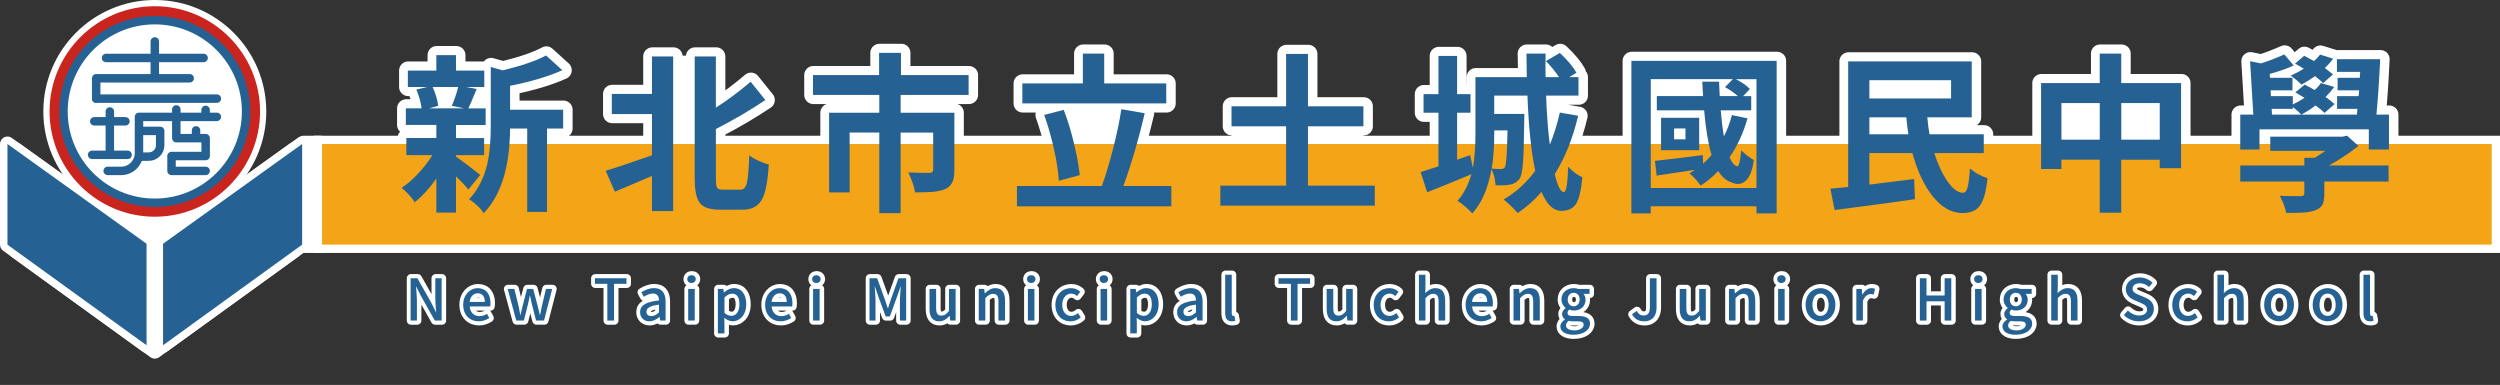 <?xml version="1.0" encoding="UTF-8"?>
<svg id="_圖層_1" data-name="圖層 1" xmlns="http://www.w3.org/2000/svg" viewBox="0 0 1508.67 232.28">
  <rect x="0" y="0" width="1508.67" height="232.28" fill="#333333" stroke="none"/>
  <defs>
    <style>
      .cls-1, .cls-2 {
        fill: none;
        stroke-width: 5.11px;
      }

      .cls-1, .cls-2, .cls-3, .cls-4 {
        stroke-linecap: round;
      }

      .cls-1, .cls-2, .cls-5 {
        stroke: #256293;
      }

      .cls-1, .cls-5 {
        stroke-miterlimit: 11.34;
      }

      .cls-2, .cls-3, .cls-4 {
        stroke-linejoin: round;
      }

      .cls-3 {
        stroke-width: 5px;
      }

      .cls-3, .cls-6, .cls-4 {
        fill: #256293;
      }

      .cls-3, .cls-4 {
        stroke: #fff;
      }

      .cls-7 {
        fill: #ca241f;
      }

      .cls-7, .cls-6, .cls-8, .cls-9 {
        stroke-width: 0px;
      }

      .cls-8 {
        fill: #f4a417;
      }

      .cls-4 {
        stroke-width: 11px;
      }

      .cls-9, .cls-5 {
        fill: #fff;
      }

      .cls-5 {
        stroke-width: 5.09px;
      }
    </style>
  </defs>
  <g>
    <path class="cls-4" d="M263.53,128.29v-20.56c-4.02,5.8-8.35,10.57-12.99,14.32-2.39-3.48-5.05-6.38-7.98-8.7,3.34-2.18,6.67-5.05,9.97-8.59,3.31-3.55,6.19-7.26,8.64-11.15h-15.75v-10.33h18.11v-7.88h-18.41v-10.02h9.51c-.41-3.48-1.47-7.26-3.17-11.35l6.44-1.53h-11.56v-9.92h17.18v-9.31h11.87v9.31h17.08v9.92h-10.84l6.24,1.23c-.14.34-.34.82-.61,1.43-2.05,4.98-3.51,8.39-4.4,10.23h10.43v10.02h-17.9v7.88h16.98v10.33h-16.98v.92c4.64,3.21,9.51,6.89,14.63,11.05l-7.16,8.8c-1.77-2.25-4.26-4.91-7.47-7.98v21.89h-11.87ZM259.13,65.37h21.07l-7.37-1.53c1.5-3.34,2.8-7.12,3.89-11.35h-15.45c1.77,3.82,2.9,7.6,3.38,11.35l-5.52,1.53ZM292.07,128.69c-.75-1.37-2.05-2.92-3.89-4.65-1.84-1.74-3.48-2.98-4.91-3.73,5.32-5.66,9-12.82,11.05-21.48,1.36-6.07,2.05-13.64,2.05-22.71v-35.7l7.16,2.05c11.52-2.8,20.25-5.8,26.19-9l9.82,8.9c-8.32,3.75-18.82,6.89-31.51,9.41v14.42h32.02v11.35h-9.72v50.33h-11.97v-50.33h-10.33c-.14,23.26-5.46,40.3-15.96,51.15Z"/>
    <path class="cls-4" d="M393.65,127.36v-21.17l-22.4,9.51-5.52-12.68c5.8-1.7,15.1-4.81,27.93-9.31v-24.86h-24.24v-12.17h24.24v-22.61h12.79v93.29h-12.79ZM434.57,126.55c-5.87,0-9.86-1.33-11.97-3.99-2.12-2.66-3.17-7.6-3.17-14.83V34.07h12.79v30.89c7.23-4.64,14.22-9.85,20.97-15.65l8.9,11.05c-9,6.07-18.96,11.9-29.87,17.49v29.97c0,2.86.24,4.69.72,5.47.48.79,1.67,1.18,3.58,1.18h10.54c1.91,0,3.2-1.4,3.89-4.19.61-2.46,1.09-7.98,1.43-16.57,1.43,1.16,3.34,2.29,5.73,3.38,2.32,1.09,4.33,1.81,6.04,2.15-.61,10.23-1.98,17.25-4.09,21.07-2.25,4.16-6.17,6.24-11.76,6.24h-13.71Z"/>
    <path class="cls-4" d="M530.82,128.59v-48.59h-17.9v36.11h-12.38v-48.08h30.28v-10.74h-40v-11.97h39.89v-13.4h13.2v13.4h40.82v11.97h-41.02v10.74h32.43v34.78c0,3.07-.41,5.46-1.23,7.16-.82,1.84-2.23,3.21-4.25,4.09-2.01.89-4.62,1.47-7.83,1.74-2.18.2-5.66.31-10.43.31-.48-3.41-1.84-7.43-4.09-12.07,3.41.2,7.67.31,12.79.31,1.5-.07,2.25-.68,2.25-1.84v-22.5h-19.64v48.59h-12.89Z"/>
    <path class="cls-4" d="M613.88,124.5v-12.28h51.25c2.32-6.41,4.57-13.88,6.75-22.4,2.25-8.66,3.92-16.64,5.01-23.94l14.12,2.46c-3.82,16.3-8.12,30.93-12.89,43.88h28.95v12.28h-93.19ZM617.16,62.41v-12.07h36.52v-18h12.89v18h37.44v12.07h-86.85ZM639.15,109.05c-.27-5.32-1.25-11.69-2.92-19.13-1.67-7.43-3.63-14.29-5.88-20.56l11.76-3.07c2.39,6.07,4.47,12.86,6.24,20.36,1.7,7.02,2.86,13.37,3.48,19.03l-12.68,3.38Z"/>
    <path class="cls-4" d="M736.64,124.09v-12.07h39.69v-35.8h-32.94v-12.07h32.94v-31.61h13.2v31.61h33.45v12.07h-33.45v35.8h40.3v12.07h-93.19Z"/>
    <path class="cls-4" d="M888.75,128.8c-.96-1.09-2.37-2.44-4.25-4.04-1.88-1.6-3.46-2.78-4.76-3.53,3.75-4.23,6.55-9.58,8.39-16.06-12.28,5.11-21.17,8.73-26.7,10.84l-3.89-12.17c2.05-.61,5.63-1.77,10.74-3.48v-32.32h-9v-11.25h9v-23.02h11.25v23.02h8.08v11.25h-8.08v28.33l7.88-2.76,1.64,7.67c1.02-5.46,1.54-12.34,1.54-20.66v-34.06h30.99l-.2-14.22h11.56c-.14,4.71-.14,9.45,0,14.22h8.08c-2.05-3.14-4.67-6.38-7.88-9.72l8.39-4.91c4.71,4.43,8.05,8.42,10.02,11.97l-4.4,2.66h5.63v11.15h-19.54c.41,11.46,1.16,21.35,2.25,29.66,2.52-6.27,4.53-12.75,6.04-19.44l11.05,1.94c-3.21,13.57-7.91,25.3-14.12,35.19,1.7,7.23,3.54,10.84,5.52,10.84,1.43,0,2.28-5.11,2.56-15.34,2.73,2.93,5.59,5.08,8.59,6.44-.75,7.84-2.05,13.23-3.89,16.16-1.84,2.73-4.77,4.09-8.8,4.09-4.84,0-8.83-3.82-11.97-11.46-4.09,4.84-8.9,9.1-14.42,12.79-.82-1.02-2.13-2.42-3.94-4.19-1.81-1.77-3.32-3.1-4.55-3.99,7.43-4.3,13.81-10.09,19.13-17.39-2.45-11.39-4.02-26.49-4.71-45.32h-20.05v11.05h18.21c0,1.37-.04,2.73-.1,4.09-.14,12.21-.38,20.53-.72,24.96-.41,5.32-1.09,8.66-2.05,10.02-1.43,1.98-3.34,3.17-5.73,3.58-1.91.41-4.84.55-8.8.41-.27-3.75-1.09-6.99-2.46-9.72-2.05,11.59-5.9,20.49-11.56,26.7ZM905.93,102c1.16,0,1.98-.37,2.46-1.12.82-1.43,1.33-8.83,1.53-22.2h-7.98v2.05c0,7.91-.51,14.9-1.54,20.97,1.64.2,3.48.31,5.52.31Z"/>
    <path class="cls-4" d="M984.7,128.8V36.73h87.67v92.06h-12.17v-4.3h-63.83v4.3h-11.66ZM996.36,113.45h63.83V47.78h-12.48c3.75,1.91,6.58,3.89,8.49,5.93l-4.09,4.3h4.91v8.59h-18.41c.54,6.34,1.19,11.56,1.94,15.65,1.91-3.61,3.51-7.88,4.81-12.79l9.41,1.94c-2.46,8.8-6.07,16.64-10.84,23.53,1.36,3.21,2.9,5.01,4.6,5.42,1.02.34,1.84-2.86,2.46-9.62,2.32,2.32,4.84,4.26,7.57,5.83-.75,6.14-2.39,10.33-4.91,12.58-2.39,2.18-5.32,2.46-8.8.82-2.93-.95-5.52-3.2-7.77-6.75-3.21,3.41-6.75,6.34-10.64,8.8-1.91-2.8-4.13-5.25-6.65-7.37l3.27-2.15-23.12,3.48-1.02-8.9c10.37-1.16,19.98-2.32,28.85-3.48l.2,5.22c1.5-1.36,3.21-3.1,5.12-5.22-1.98-6.55-3.48-15.55-4.5-27.01h-28.54v-8.59h27.93l-.51-8.69h10.13l.41,8.69h10.95c-2.05-1.84-4.64-3.65-7.77-5.42l4.71-4.81h-49.51v65.67ZM1002.6,90.64v-19.54h23.02v19.54h-23.02ZM1010.48,84.09h6.85v-6.55h-6.85v6.55Z"/>
    <path class="cls-4" d="M1184.27,128.59c-6.48-.07-12.45-3.51-17.9-10.33-5.12-6.48-9.14-15.1-12.07-25.88h-25.98v19.03l27-3.38.51,12.17c-10.23,1.5-25.1,3.51-44.6,6.04-1.77.2-3.07.37-3.89.51l-2.56-12.89,10.74-1.02V37.04h74.57v33.76h-26.8c.34,3.96.78,7.37,1.33,10.23h32.73v11.35h-29.87c2.25,7.09,4.98,12.87,8.18,17.34,3.2,4.47,6.27,6.67,9.21,6.6,1.23,0,2.15-1.14,2.76-3.43.61-2.28,1.06-6.05,1.33-11.3,3,2.66,6.55,4.64,10.64,5.93-.82,8.32-2.46,13.98-4.91,16.98-2.11,2.73-5.59,4.09-10.43,4.09ZM1128.32,59.44h49.3v-11.05h-49.3v11.05ZM1128.32,81.03h23.53c-.55-3.41-.96-6.82-1.23-10.23h-22.3v10.23Z"/>
    <path class="cls-4" d="M1267.33,128.39v-32.02h-23.12v5.63h-12.28v-51.86h35.39v-17.8h12.99v17.8h36.11v51.35h-12.89v-5.11h-23.22v32.02h-12.99ZM1244.21,84.3h23.12v-22.1h-23.12v22.1ZM1280.32,84.3h23.22v-22.1h-23.22v22.1Z"/>
    <path class="cls-4" d="M1352.13,90.23v-21.07h7.88l-1.94-32.22,6.55,1.33c4.3-1.36,9-3.17,14.12-5.42l5.63,6.65c-3.55,1.71-8.35,3.41-14.42,5.11l.1,2.35h13.6v7.57h-13.2l.2,3.48h13.2v5.01c2.46-1.16,4.81-2.49,7.06-3.99l-5.52-3.27,5.63-4.71,6.04,3.27c1.57-1.43,2.83-2.83,3.79-4.19l7.98,2.35c-1.3,1.84-3.04,3.85-5.22,6.04,2.32,1.64,4.13,3.07,5.42,4.3l-6.04,5.32c-1.71-1.7-3.51-3.2-5.42-4.5-2.52,1.98-5.39,3.82-8.59,5.52-1.36-1.43-3.07-2.97-5.11-4.6v1.12h-12.79l.21,3.48h51.25l.31-3.48h-12.28v-7.67h12.99l.31-3.48h-12.99v-7.57h13.4l.21-3.58h-14.01v-7.67h26.08c-.61,13.23-1.37,24.38-2.25,33.45h7.57v21.07h-12.17v-12.17h-65.98v12.17h-11.56ZM1379.85,128.49c-.61-3.21-1.91-6.65-3.89-10.33,3.34.14,7.57.2,12.68.2.82-.07,1.38-.2,1.69-.41.31-.2.46-.65.46-1.33v-7.06h-38.67v-9.72h38.67v-4.6h6.24c1.29-.75,3.24-2.01,5.83-3.78.21-.2.37-.34.51-.41h-33.14v-8.59h43.68l2.66-.61,6.85,6.24c-5.46,4.3-11.35,8.22-17.7,11.76h35.91v9.72h-38.77v7.47c0,2.86-.38,5.01-1.12,6.44-.82,1.5-2.25,2.62-4.3,3.38-1.91.75-4.4,1.23-7.47,1.43-1.98.14-5.35.2-10.13.2ZM1389.06,51.05c-1.84-1.84-3.99-3.65-6.44-5.42,3.14-1.43,5.76-2.83,7.88-4.19l-5.32-3.07,5.52-4.71c1.23.61,3.21,1.67,5.93,3.17,1.36-1.16,2.59-2.45,3.68-3.89l7.88,2.45c-1.43,1.98-3.1,3.85-5.01,5.63,1.64,1.23,3.27,2.52,4.91,3.89l-5.93,5.22c-1.02-1.02-2.66-2.42-4.91-4.19-2.32,1.71-5.05,3.41-8.18,5.11Z"/>
  </g>
  <g>
    <path class="cls-3" d="M247.98,167.91h4.13l8.47,14.99,2.67,5.41h.17c-.21-2.64-.52-5.73-.52-8.5v-11.9h3.82v25.54h-4.13l-8.47-15.06-2.67-5.34h-.17c.21,2.64.52,5.59.52,8.36v12.04h-3.82v-25.54Z"/>
    <path class="cls-3" d="M279.73,183.94c0-6.21,4.23-10.06,8.71-10.06,5.07,0,7.77,3.64,7.77,9.06,0,.76-.07,1.56-.17,2.01h-12.39c.31,3.64,2.6,5.83,5.9,5.83,1.7,0,3.16-.52,4.54-1.42l1.39,2.53c-1.77,1.18-3.96,2.01-6.45,2.01-5.17,0-9.3-3.68-9.3-9.96ZM292.77,182.21c0-3.3-1.49-5.21-4.27-5.21-2.39,0-4.51,1.84-4.89,5.21h9.16Z"/>
    <path class="cls-3" d="M306.59,174.36h4.03l2.53,10.34c.38,1.84.69,3.61,1.04,5.41h.14c.42-1.8.8-3.61,1.25-5.41l2.67-10.34h3.71l2.74,10.34c.45,1.84.83,3.61,1.28,5.41h.14c.38-1.8.69-3.57,1.11-5.41l2.46-10.34h3.75l-4.93,19.08h-4.79l-2.43-9.44c-.45-1.8-.8-3.54-1.21-5.52h-.17c-.38,1.98-.73,3.75-1.21,5.55l-2.33,9.4h-4.62l-5.17-19.08Z"/>
    <path class="cls-3" d="M366.72,171.28h-7.5v-3.37h19.05v3.37h-7.53v22.17h-4.03v-22.17Z"/>
    <path class="cls-3" d="M386.46,188.38c0-4.09,3.47-6.21,11.42-7.08-.04-2.22-.83-4.16-3.64-4.16-2.01,0-3.89.9-5.52,1.94l-1.49-2.71c1.98-1.25,4.65-2.5,7.7-2.5,4.75,0,6.94,3.02,6.94,8.08v11.49h-3.26l-.35-2.19h-.1c-1.73,1.49-3.78,2.64-6.07,2.64-3.3,0-5.62-2.15-5.62-5.52ZM397.88,188.52v-4.68c-5.66.69-7.56,2.12-7.56,4.27,0,1.87,1.28,2.64,2.98,2.64s3.02-.8,4.58-2.22Z"/>
    <path class="cls-3" d="M414.95,168.43c0-1.42,1.08-2.36,2.53-2.36s2.57.94,2.57,2.36-1.11,2.36-2.57,2.36-2.53-.97-2.53-2.36ZM415.51,174.36h3.96v19.08h-3.96v-19.08Z"/>
    <path class="cls-3" d="M433.45,174.36h3.26l.31,2.08h.1c1.67-1.39,3.75-2.57,5.86-2.57,4.86,0,7.56,3.85,7.56,9.71,0,6.56-3.92,10.31-8.22,10.31-1.7,0-3.4-.76-5.03-2.15l.1,3.26v6.18h-3.96v-26.82ZM446.43,183.66c0-3.99-1.28-6.45-4.48-6.45-1.49,0-2.91.76-4.54,2.32v9.33c1.49,1.28,2.98,1.74,4.16,1.74,2.78,0,4.86-2.46,4.86-6.94Z"/>
    <path class="cls-3" d="M461.94,183.94c0-6.21,4.23-10.06,8.71-10.06,5.07,0,7.77,3.64,7.77,9.06,0,.76-.07,1.56-.17,2.01h-12.39c.31,3.64,2.6,5.83,5.9,5.83,1.7,0,3.16-.52,4.54-1.42l1.39,2.53c-1.77,1.18-3.96,2.01-6.45,2.01-5.17,0-9.3-3.68-9.3-9.96ZM474.98,182.21c0-3.3-1.49-5.21-4.27-5.21-2.39,0-4.51,1.84-4.89,5.21h9.16Z"/>
    <path class="cls-3" d="M490.32,168.43c0-1.42,1.08-2.36,2.53-2.36s2.57.94,2.57,2.36-1.11,2.36-2.57,2.36-2.53-.97-2.53-2.36ZM490.88,174.36h3.96v19.08h-3.96v-19.08Z"/>
    <path class="cls-3" d="M524.95,167.91h4.61l4.68,12.91c.59,1.7,1.11,3.43,1.7,5.17h.17c.59-1.74,1.08-3.47,1.67-5.17l4.62-12.91h4.65v25.54h-3.75v-12.63c0-2.29.31-5.59.52-7.91h-.14l-2.05,5.9-4.44,12.18h-2.5l-4.48-12.18-2.01-5.9h-.14c.17,2.32.49,5.62.49,7.91v12.63h-3.61v-25.54Z"/>
    <path class="cls-3" d="M561.14,186.37v-12.01h3.99v11.52c0,3.3.94,4.58,3.19,4.58,1.77,0,2.98-.83,4.58-2.85v-13.25h3.99v19.08h-3.26l-.31-2.88h-.1c-1.73,2.01-3.61,3.33-6.25,3.33-4.06,0-5.83-2.67-5.83-7.53Z"/>
    <path class="cls-3" d="M590.88,174.36h3.26l.31,2.64h.1c1.77-1.7,3.71-3.12,6.31-3.12,4.06,0,5.86,2.71,5.86,7.56v12.01h-3.99v-11.52c0-3.3-.97-4.62-3.23-4.62-1.77,0-2.98.9-4.68,2.6v13.53h-3.96v-19.08Z"/>
    <path class="cls-3" d="M619.96,168.43c0-1.42,1.08-2.36,2.53-2.36s2.57.94,2.57,2.36-1.11,2.36-2.57,2.36-2.53-.97-2.53-2.36ZM620.51,174.36h3.96v19.08h-3.96v-19.08Z"/>
    <path class="cls-3" d="M637.1,183.94c0-6.38,4.41-10.06,9.44-10.06,2.43,0,4.2.97,5.59,2.19l-1.98,2.6c-1.04-.94-2.12-1.49-3.43-1.49-3.19,0-5.48,2.71-5.48,6.77s2.19,6.7,5.38,6.7c1.6,0,3.02-.76,4.16-1.73l1.63,2.64c-1.74,1.56-3.99,2.36-6.18,2.36-5.17,0-9.13-3.64-9.13-9.96Z"/>
    <path class="cls-3" d="M663.82,168.43c0-1.42,1.08-2.36,2.53-2.36s2.57.94,2.57,2.36-1.11,2.36-2.57,2.36-2.53-.97-2.53-2.36ZM664.37,174.36h3.96v19.08h-3.96v-19.08Z"/>
    <path class="cls-3" d="M682.31,174.36h3.26l.31,2.08h.1c1.67-1.39,3.75-2.57,5.86-2.57,4.86,0,7.56,3.85,7.56,9.71,0,6.56-3.92,10.31-8.22,10.31-1.7,0-3.4-.76-5.03-2.15l.1,3.26v6.18h-3.96v-26.82ZM695.29,183.66c0-3.99-1.28-6.45-4.48-6.45-1.49,0-2.91.76-4.54,2.32v9.33c1.49,1.28,2.98,1.74,4.16,1.74,2.78,0,4.86-2.46,4.86-6.94Z"/>
    <path class="cls-3" d="M710.52,188.38c0-4.09,3.47-6.21,11.42-7.08-.04-2.22-.83-4.16-3.64-4.16-2.01,0-3.89.9-5.52,1.94l-1.49-2.71c1.98-1.25,4.65-2.5,7.7-2.5,4.75,0,6.94,3.02,6.94,8.08v11.49h-3.26l-.35-2.19h-.1c-1.73,1.49-3.78,2.64-6.07,2.64-3.3,0-5.62-2.15-5.62-5.52ZM721.94,188.52v-4.68c-5.66.69-7.56,2.12-7.56,4.27,0,1.87,1.28,2.64,2.98,2.64s3.02-.8,4.58-2.22Z"/>
    <path class="cls-3" d="M739.57,188.97v-23.18h3.96v23.39c0,1.08.49,1.46.97,1.46.17,0,.31,0,.66-.07l.52,3.02c-.49.17-1.18.31-2.15.31-2.88,0-3.96-1.84-3.96-4.93Z"/>
    <path class="cls-3" d="M779.23,171.28h-7.5v-3.37h19.05v3.37h-7.53v22.17h-4.03v-22.17Z"/>
    <path class="cls-3" d="M800.81,186.37v-12.01h3.99v11.52c0,3.3.94,4.58,3.19,4.58,1.77,0,2.98-.83,4.58-2.85v-13.25h3.99v19.08h-3.26l-.31-2.88h-.1c-1.73,2.01-3.61,3.33-6.25,3.33-4.06,0-5.83-2.67-5.83-7.53Z"/>
    <path class="cls-3" d="M829.2,183.94c0-6.38,4.41-10.06,9.44-10.06,2.43,0,4.2.97,5.59,2.19l-1.98,2.6c-1.04-.94-2.12-1.49-3.43-1.49-3.19,0-5.48,2.71-5.48,6.77s2.19,6.7,5.38,6.7c1.6,0,3.02-.76,4.16-1.73l1.63,2.64c-1.74,1.56-3.99,2.36-6.18,2.36-5.17,0-9.12-3.64-9.12-9.96Z"/>
    <path class="cls-3" d="M856.47,165.79h3.96v7.32l-.14,3.78c1.67-1.6,3.57-3.02,6.18-3.02,4.06,0,5.86,2.71,5.86,7.56v12.01h-3.99v-11.52c0-3.3-.97-4.62-3.23-4.62-1.77,0-2.98.9-4.68,2.6v13.53h-3.96v-27.65Z"/>
    <path class="cls-3" d="M884.65,183.94c0-6.21,4.23-10.06,8.71-10.06,5.07,0,7.77,3.64,7.77,9.06,0,.76-.07,1.56-.17,2.01h-12.39c.31,3.64,2.6,5.83,5.9,5.83,1.7,0,3.16-.52,4.54-1.42l1.39,2.53c-1.77,1.18-3.96,2.01-6.45,2.01-5.17,0-9.3-3.68-9.3-9.96ZM897.69,182.21c0-3.3-1.49-5.21-4.27-5.21-2.39,0-4.51,1.84-4.89,5.21h9.16Z"/>
    <path class="cls-3" d="M913.59,174.36h3.26l.31,2.64h.1c1.77-1.7,3.71-3.12,6.31-3.12,4.06,0,5.86,2.71,5.86,7.56v12.01h-3.99v-11.52c0-3.3-.97-4.62-3.23-4.62-1.77,0-2.98.9-4.68,2.6v13.53h-3.96v-19.08Z"/>
    <path class="cls-3" d="M941.83,196.99c0-1.6,1.01-3.09,2.78-4.16v-.17c-.97-.59-1.73-1.6-1.73-3.16s1.08-2.78,2.12-3.54v-.14c-1.28-1.01-2.5-2.81-2.5-5.07,0-4.34,3.44-6.87,7.39-6.87,1.08,0,2.05.21,2.78.49h6.77v2.98h-3.64c.73.76,1.25,2.05,1.25,3.5,0,4.16-3.16,6.56-7.15,6.56-.87,0-1.84-.21-2.67-.59-.62.55-1.04,1.11-1.04,2.01,0,1.14.76,1.87,3.19,1.87h3.5c4.51,0,6.87,1.39,6.87,4.65,0,3.68-3.89,6.66-9.99,6.66-4.58,0-7.91-1.7-7.91-5.03ZM955.88,195.98c0-1.6-1.25-2.08-3.57-2.08h-2.88c-.9,0-1.77-.1-2.57-.28-1.15.83-1.63,1.8-1.63,2.78,0,1.87,1.94,2.98,5.1,2.98,3.33,0,5.55-1.63,5.55-3.4ZM953.49,180.75c0-2.57-1.6-4.06-3.61-4.06s-3.61,1.46-3.61,4.06,1.63,4.09,3.61,4.09,3.61-1.56,3.61-4.09Z"/>
    <path class="cls-3" d="M985.07,189.67l2.81-2.05c1.08,1.98,2.46,2.78,4.13,2.78,2.57,0,3.85-1.39,3.85-5.14v-17.35h4.03v17.73c0,4.58-2.22,8.26-7.43,8.26-3.43,0-5.79-1.42-7.39-4.23Z"/>
    <path class="cls-3" d="M1013.87,186.37v-12.01h3.99v11.52c0,3.3.94,4.58,3.19,4.58,1.77,0,2.98-.83,4.58-2.85v-13.25h3.99v19.08h-3.26l-.31-2.88h-.1c-1.73,2.01-3.61,3.33-6.25,3.33-4.06,0-5.83-2.67-5.83-7.53Z"/>
    <path class="cls-3" d="M1043.61,174.36h3.26l.31,2.64h.1c1.77-1.7,3.71-3.12,6.31-3.12,4.06,0,5.86,2.71,5.86,7.56v12.01h-3.99v-11.52c0-3.3-.97-4.62-3.23-4.62-1.77,0-2.98.9-4.68,2.6v13.53h-3.96v-19.08Z"/>
    <path class="cls-3" d="M1072.68,168.43c0-1.42,1.08-2.36,2.53-2.36s2.57.94,2.57,2.36-1.11,2.36-2.57,2.36-2.53-.97-2.53-2.36ZM1073.24,174.36h3.96v19.08h-3.96v-19.08Z"/>
    <path class="cls-3" d="M1089.82,183.94c0-6.38,4.27-10.06,8.99-10.06s8.99,3.68,8.99,10.06-4.27,9.96-8.99,9.96-8.99-3.64-8.99-9.96ZM1103.7,183.94c0-4.06-1.87-6.77-4.89-6.77s-4.86,2.71-4.86,6.77,1.87,6.7,4.86,6.7,4.89-2.67,4.89-6.7Z"/>
    <path class="cls-3" d="M1120.46,174.36h3.26l.31,3.44h.1c1.35-2.46,3.37-3.92,5.41-3.92.94,0,1.56.14,2.15.42l-.73,3.47c-.66-.21-1.14-.31-1.91-.31-1.56,0-3.44,1.08-4.65,4.09v11.9h-3.96v-19.08Z"/>
    <path class="cls-3" d="M1158.77,167.91h4.02v10.41h10.93v-10.41h4.02v25.54h-4.02v-11.62h-10.93v11.62h-4.02v-25.54Z"/>
    <path class="cls-3" d="M1191.53,168.43c0-1.42,1.08-2.36,2.53-2.36s2.57.94,2.57,2.36-1.11,2.36-2.57,2.36-2.53-.97-2.53-2.36ZM1192.08,174.36h3.96v19.08h-3.96v-19.08Z"/>
    <path class="cls-3" d="M1208.64,196.99c0-1.6,1.01-3.09,2.78-4.16v-.17c-.97-.59-1.73-1.6-1.73-3.16s1.08-2.78,2.12-3.54v-.14c-1.28-1.01-2.5-2.81-2.5-5.07,0-4.34,3.44-6.87,7.39-6.87,1.08,0,2.05.21,2.78.49h6.77v2.98h-3.64c.73.76,1.25,2.05,1.25,3.5,0,4.16-3.16,6.56-7.15,6.56-.87,0-1.84-.21-2.67-.59-.62.55-1.04,1.11-1.04,2.01,0,1.14.76,1.87,3.19,1.87h3.5c4.51,0,6.87,1.39,6.87,4.65,0,3.68-3.89,6.66-9.99,6.66-4.58,0-7.91-1.7-7.91-5.03ZM1222.69,195.98c0-1.6-1.25-2.08-3.57-2.08h-2.88c-.9,0-1.77-.1-2.57-.28-1.15.83-1.63,1.8-1.63,2.78,0,1.87,1.94,2.98,5.1,2.98,3.33,0,5.55-1.63,5.55-3.4ZM1220.29,180.75c0-2.57-1.6-4.06-3.61-4.06s-3.61,1.46-3.61,4.06,1.63,4.09,3.61,4.09,3.61-1.56,3.61-4.09Z"/>
    <path class="cls-3" d="M1238.06,165.79h3.96v7.32l-.14,3.78c1.67-1.6,3.57-3.02,6.18-3.02,4.06,0,5.86,2.71,5.86,7.56v12.01h-3.99v-11.52c0-3.3-.97-4.62-3.23-4.62-1.77,0-2.98.9-4.68,2.6v13.53h-3.96v-27.65Z"/>
    <path class="cls-3" d="M1281.92,190.15l2.36-2.78c1.84,1.84,4.34,3.02,6.8,3.02,3.09,0,4.82-1.46,4.82-3.61,0-2.32-1.74-3.05-4.09-4.09l-3.54-1.53c-2.46-1.04-5.21-2.98-5.21-6.7,0-4.03,3.54-7.04,8.4-7.04,2.98,0,5.79,1.25,7.74,3.23l-2.12,2.57c-1.6-1.42-3.37-2.29-5.62-2.29-2.6,0-4.3,1.25-4.3,3.3,0,2.19,2.05,3.02,4.13,3.85l3.5,1.49c3.02,1.28,5.21,3.16,5.21,6.9,0,4.09-3.4,7.43-8.99,7.43-3.5,0-6.77-1.39-9.09-3.75Z"/>
    <path class="cls-3" d="M1311.1,183.94c0-6.38,4.41-10.06,9.44-10.06,2.43,0,4.2.97,5.59,2.19l-1.98,2.6c-1.04-.94-2.12-1.49-3.43-1.49-3.19,0-5.48,2.71-5.48,6.77s2.19,6.7,5.38,6.7c1.6,0,3.02-.76,4.16-1.73l1.63,2.64c-1.74,1.56-3.99,2.36-6.18,2.36-5.17,0-9.13-3.64-9.13-9.96Z"/>
    <path class="cls-3" d="M1338.38,165.79h3.96v7.32l-.14,3.78c1.67-1.6,3.57-3.02,6.18-3.02,4.06,0,5.86,2.71,5.86,7.56v12.01h-3.99v-11.52c0-3.3-.97-4.62-3.23-4.62-1.77,0-2.98.9-4.68,2.6v13.53h-3.96v-27.65Z"/>
    <path class="cls-3" d="M1366.55,183.94c0-6.38,4.27-10.06,8.99-10.06s8.99,3.68,8.99,10.06-4.27,9.96-8.99,9.96-8.99-3.64-8.99-9.96ZM1380.43,183.94c0-4.06-1.87-6.77-4.89-6.77s-4.86,2.71-4.86,6.77,1.87,6.7,4.86,6.7,4.89-2.67,4.89-6.7Z"/>
    <path class="cls-3" d="M1395.84,183.94c0-6.38,4.27-10.06,8.99-10.06s8.99,3.68,8.99,10.06-4.27,9.96-8.99,9.96-8.99-3.64-8.99-9.96ZM1409.72,183.94c0-4.06-1.87-6.77-4.89-6.77s-4.86,2.71-4.86,6.77,1.87,6.7,4.86,6.7,4.89-2.67,4.89-6.7Z"/>
    <path class="cls-3" d="M1426.48,188.97v-23.18h3.96v23.39c0,1.08.49,1.46.97,1.46.17,0,.31,0,.66-.07l.52,3.02c-.49.17-1.18.31-2.15.31-2.88,0-3.96-1.84-3.96-4.93Z"/>
  </g>
  <g>
    <rect class="cls-9" x="408.77" y="33.58" width="6.26" height="49.73"/>
    <g>
      <rect class="cls-9" x="258.19" y="47.34" width="38.61" height="71.95"/>
      <rect class="cls-9" x="499.75" y="55.69" width="76.17" height="18.78"/>
      <rect class="cls-9" x="642.19" y="58.82" width="34.96" height="24.52"/>
      <rect class="cls-9" x="743.14" y="73.95" width="79.7" height="9.65"/>
      <rect class="cls-9" x="874.62" y="56.47" width="52.43" height="37.3"/>
      <rect class="cls-9" x="992.53" y="43.42" width="71.48" height="73.57"/>
      <rect class="cls-9" x="1123.75" y="48.9" width="66" height="38"/>
      <rect class="cls-9" x="1240.36" y="56.99" width="69.91" height="32.35"/>
    </g>
  </g>
  <g>
    <rect class="cls-9" x="180.84" y="84.4" width="15" height="65.72" rx="2.5" ry="2.5"/>
    <path class="cls-9" d="M193.34,86.9v60.72h-10v-60.72h10M193.34,81.9h-10c-2.76,0-5,2.24-5,5v60.72c0,2.76,2.24,5,5,5h10c2.76,0,5-2.24,5-5v-60.72c0-2.76-2.24-5-5-5h0Z"/>
  </g>
  <g>
    <rect class="cls-8" x="191.86" y="84.4" width="1314.31" height="65.72"/>
    <path class="cls-9" d="M1503.67,86.9v60.72H194.36v-60.72h1309.31M1508.67,81.9H189.36v70.72h1319.31v-70.72h0Z"/>
  </g>
  <g>
    <path class="cls-9" d="M93.42,155.79c-18.45,0-32.37-6.58-32.37-15.3s13.91-15.3,32.37-15.3,32.37,6.58,32.37,15.3-13.91,15.3-32.37,15.3Z"/>
    <path class="cls-9" d="M93.42,127.45c16.63,0,30.11,5.84,30.11,13.04s-13.48,13.04-30.11,13.04-30.11-5.84-30.11-13.04,13.48-13.04,30.11-13.04M93.42,122.94c-8.65,0-16.84,1.49-23.08,4.19-10.04,4.35-11.54,10.24-11.54,13.36s1.5,9.01,11.54,13.36c6.24,2.7,14.44,4.19,23.08,4.19s16.84-1.49,23.08-4.19c10.04-4.35,11.54-10.24,11.54-13.36s-1.5-9.01-11.54-13.36c-6.24-2.7-14.44-4.19-23.08-4.19h0Z"/>
  </g>
  <g>
    <path class="cls-9" d="M93.42,214.17c-.46,0-.93-.14-1.32-.43L8.17,153.05c-.59-.42-.93-1.1-.93-1.83v-60.75c0-.85.47-1.62,1.22-2,.32-.17.68-.25,1.03-.25.46,0,.92.14,1.31.42l82.61,59.25,82.61-59.25c.39-.28.85-.42,1.31-.42.35,0,.7.08,1.03.25.75.39,1.22,1.16,1.22,2v60.75c0,.72-.35,1.4-.93,1.83l-83.93,60.69c-.39.29-.86.43-1.32.43Z"/>
    <path class="cls-9" d="M177.34,90.47v60.75l-83.93,60.69L9.49,151.22v-60.75l83.93,60.2,83.93-60.2M177.34,85.96c-.93,0-1.85.28-2.63.84l-81.3,58.31L12.12,86.8c-.78-.56-1.7-.84-2.63-.84-.7,0-1.41.16-2.06.5-1.5.77-2.45,2.32-2.45,4.01v60.75c0,1.45.69,2.8,1.87,3.65l83.93,60.69c.79.57,1.71.85,2.64.85s1.85-.28,2.64-.85l83.93-60.69c1.17-.85,1.87-2.21,1.87-3.65v-60.75c0-1.69-.95-3.24-2.45-4.01-.65-.33-1.35-.5-2.06-.5h0Z"/>
  </g>
  <g>
    <g id="path830">
      <path class="cls-6" d="M88.44,210.6c-.47,0-.93-.14-1.32-.43L3.19,149.48c-.59-.42-.93-1.1-.93-1.83v-60.75c0-.85.47-1.62,1.22-2,.32-.17.68-.25,1.03-.25.46,0,.92.14,1.31.42l83.93,60.2c.59.42.94,1.1.94,1.83v61.25c0,.85-.47,1.62-1.23,2.01-.32.17-.67.25-1.03.25Z"/>
      <path class="cls-9" d="M4.51,86.9l83.93,60.2v61.25L4.51,147.66v-60.75M4.51,82.39c-.7,0-1.41.16-2.06.5-1.5.77-2.45,2.32-2.45,4.01v60.75c0,1.45.69,2.8,1.87,3.65l83.93,60.69c.78.57,1.71.85,2.64.85.7,0,1.4-.16,2.05-.49,1.51-.77,2.46-2.32,2.46-4.01v-61.25c0-1.45-.7-2.82-1.88-3.66L7.13,83.24c-.78-.56-1.7-.84-2.63-.84h0Z"/>
    </g>
    <g id="path832">
      <path class="cls-6" d="M98.4,210.6c-.35,0-.7-.08-1.03-.25-.75-.38-1.23-1.16-1.23-2.01v-61.25c0-.73.35-1.41.94-1.83l83.93-60.2c.39-.28.85-.42,1.31-.42.35,0,.7.08,1.03.25.75.39,1.22,1.16,1.22,2v60.75c0,.72-.35,1.4-.93,1.83l-83.93,60.69c-.39.28-.85.43-1.32.43Z"/>
      <path class="cls-9" d="M182.33,86.9v60.75l-83.93,60.69v-61.25l83.93-60.2M182.33,82.39c-.93,0-1.85.28-2.63.84l-83.93,60.2c-1.18.85-1.88,2.21-1.88,3.66v61.25c0,1.69.95,3.24,2.46,4.01.65.33,1.35.49,2.05.49.93,0,1.86-.29,2.64-.85l83.93-60.69c1.17-.85,1.87-2.21,1.87-3.65v-60.75c0-1.69-.95-3.24-2.45-4.01-.65-.33-1.35-.5-2.06-.5h0Z"/>
    </g>
  </g>
  <g id="path826">
    <g>
      <path class="cls-7" d="M93.42,132.66c-36.06,0-65.39-29.33-65.39-65.39S57.36,1.88,93.42,1.88s65.39,29.33,65.39,65.39-29.33,65.39-65.39,65.39ZM93.42,12.4c-30.26,0-54.88,24.62-54.88,54.88s24.62,54.88,54.88,54.88,54.88-24.62,54.88-54.88S123.67,12.4,93.42,12.4Z"/>
      <path class="cls-9" d="M93.42,3.76c35.02,0,63.51,28.49,63.51,63.51s-28.49,63.51-63.51,63.51-63.51-28.49-63.51-63.51S58.39,3.76,93.42,3.76M93.42,124.02c31.29,0,56.75-25.46,56.75-56.75S124.71,10.52,93.42,10.52s-56.75,25.46-56.75,56.75,25.46,56.75,56.75,56.75M93.42,0C56.32,0,26.15,30.18,26.15,67.27s30.18,67.27,67.27,67.27,67.27-30.18,67.27-67.27S130.51,0,93.42,0h0ZM93.42,120.27c-29.22,0-53-23.77-53-53S64.19,14.27,93.42,14.27s53,23.77,53,53-23.77,53-53,53h0Z"/>
    </g>
  </g>
  <circle id="circle828" class="cls-5" cx="93.42" cy="67.27" r="55.1"/>
  <g>
    <path id="path842" class="cls-1" d="M63.97,34.98h58.9"/>
    <path id="path844" class="cls-1" d="M93.42,25.01v19.92"/>
    <path id="path846" class="cls-2" d="M114.47,47.24h-56.42v12.27"/>
    <path id="path850" class="cls-1" d="M58.05,59.51h72.82"/>
    <path id="path854" class="cls-1" d="M56.88,73.21h18.81"/>
    <path id="path856" class="cls-1" d="M66.29,67.27v25.93"/>
    <path id="path858" class="cls-1" d="M55.58,93.44h21.42"/>
    <path id="path864" class="cls-2" d="M64.98,103.13h8.12c5.95,0,10.77-4.82,10.77-10.77v-21.83h46.99"/>
    <path id="path866" class="cls-2" d="M85.35,78.99h11.31v8.67c0,3.78-3.07,6.85-6.85,6.85h-5.57"/>
    <path id="path868" class="cls-2" d="M106.4,66.05v17.33h17.7v10.77h-20.59v8.98h20.59"/>
    <path id="path856-2" data-name="path856" class="cls-1" d="M118.31,78.68v4.21"/>
    <path id="path856-3" data-name="path856" class="cls-1" d="M124.09,66.32v4.21"/>
  </g>
  <g>
    <path class="cls-6" d="M263.32,128.29v-20.56c-4.02,5.8-8.35,10.57-12.99,14.32-2.39-3.48-5.05-6.38-7.98-8.69,3.34-2.18,6.67-5.05,9.97-8.59,3.31-3.55,6.19-7.26,8.64-11.15h-15.75v-10.33h18.11v-7.88h-18.41v-10.02h9.51c-.41-3.48-1.47-7.26-3.17-11.35l6.44-1.53h-11.56v-9.92h17.18v-9.31h11.87v9.31h17.08v9.92h-10.84l6.24,1.23c-.14.34-.34.82-.61,1.43-2.05,4.98-3.51,8.39-4.4,10.23h10.43v10.02h-17.9v7.88h16.98v10.33h-16.98v.92c4.64,3.21,9.51,6.89,14.63,11.05l-7.16,8.8c-1.77-2.25-4.26-4.91-7.47-7.98v21.89h-11.87ZM258.93,65.38h21.07l-7.37-1.53c1.5-3.34,2.8-7.12,3.89-11.35h-15.45c1.77,3.82,2.9,7.6,3.38,11.35l-5.52,1.53ZM291.86,128.69c-.75-1.37-2.05-2.92-3.89-4.65-1.84-1.74-3.48-2.98-4.91-3.73,5.32-5.66,9-12.82,11.05-21.48,1.36-6.07,2.05-13.64,2.05-22.71v-35.7l7.16,2.05c11.52-2.8,20.25-5.8,26.19-9l9.82,8.9c-8.32,3.75-18.82,6.89-31.51,9.41v14.42h32.02v11.35h-9.72v50.33h-11.97v-50.33h-10.33c-.14,23.26-5.46,40.3-15.96,51.15Z"/>
    <path class="cls-6" d="M393.44,127.36v-21.17l-22.4,9.51-5.52-12.68c5.8-1.7,15.1-4.81,27.93-9.31v-24.86h-24.24v-12.17h24.24v-22.61h12.79v93.29h-12.79ZM434.36,126.55c-5.87,0-9.86-1.33-11.97-3.99-2.12-2.66-3.17-7.6-3.17-14.83V34.07h12.79v30.89c7.23-4.64,14.22-9.85,20.97-15.65l8.9,11.05c-9,6.07-18.96,11.9-29.87,17.49v29.97c0,2.86.24,4.69.72,5.47.48.79,1.67,1.18,3.58,1.18h10.54c1.91,0,3.2-1.4,3.89-4.19.61-2.46,1.09-7.98,1.43-16.57,1.43,1.16,3.34,2.29,5.73,3.38,2.32,1.09,4.33,1.81,6.04,2.15-.61,10.23-1.98,17.25-4.09,21.07-2.25,4.16-6.17,6.24-11.76,6.24h-13.71Z"/>
    <path class="cls-6" d="M530.62,128.59v-48.59h-17.9v36.11h-12.38v-48.08h30.28v-10.74h-40v-11.97h39.89v-13.4h13.2v13.4h40.82v11.97h-41.02v10.74h32.43v34.78c0,3.07-.41,5.46-1.23,7.16-.82,1.84-2.23,3.21-4.25,4.09-2.01.89-4.62,1.47-7.83,1.74-2.18.2-5.66.31-10.43.31-.48-3.41-1.84-7.43-4.09-12.07,3.41.2,7.67.31,12.79.31,1.5-.07,2.25-.68,2.25-1.84v-22.5h-19.64v48.59h-12.89Z"/>
    <path class="cls-6" d="M613.68,124.5v-12.27h51.25c2.32-6.41,4.57-13.88,6.75-22.4,2.25-8.66,3.92-16.64,5.01-23.94l14.12,2.46c-3.82,16.3-8.12,30.93-12.89,43.88h28.95v12.27h-93.19ZM616.95,62.41v-12.07h36.52v-18h12.89v18h37.44v12.07h-86.85ZM638.94,109.05c-.27-5.32-1.25-11.69-2.92-19.13-1.67-7.43-3.63-14.29-5.88-20.56l11.76-3.07c2.39,6.07,4.47,12.86,6.24,20.36,1.7,7.02,2.86,13.37,3.48,19.03l-12.68,3.38Z"/>
    <path class="cls-6" d="M736.43,124.09v-12.07h39.69v-35.8h-32.94v-12.07h32.94v-31.61h13.2v31.61h33.45v12.07h-33.45v35.8h40.3v12.07h-93.19Z"/>
    <path class="cls-6" d="M888.54,128.8c-.96-1.09-2.37-2.44-4.25-4.04-1.88-1.6-3.46-2.78-4.76-3.53,3.75-4.23,6.55-9.58,8.39-16.06-12.28,5.11-21.17,8.73-26.7,10.84l-3.89-12.17c2.05-.61,5.63-1.77,10.74-3.48v-32.32h-9v-11.25h9v-23.02h11.25v23.02h8.08v11.25h-8.08v28.33l7.88-2.76,1.64,7.67c1.02-5.46,1.54-12.34,1.54-20.66v-34.06h30.99l-.2-14.22h11.56c-.14,4.71-.14,9.45,0,14.22h8.08c-2.05-3.14-4.67-6.38-7.88-9.72l8.39-4.91c4.71,4.43,8.05,8.42,10.02,11.97l-4.4,2.66h5.63v11.15h-19.54c.41,11.46,1.16,21.35,2.25,29.66,2.52-6.27,4.53-12.75,6.04-19.44l11.05,1.94c-3.21,13.57-7.91,25.3-14.12,35.19,1.7,7.23,3.54,10.84,5.52,10.84,1.43,0,2.28-5.11,2.56-15.34,2.73,2.93,5.59,5.08,8.59,6.44-.75,7.84-2.05,13.23-3.89,16.16-1.84,2.73-4.77,4.09-8.8,4.09-4.84,0-8.83-3.82-11.97-11.46-4.09,4.84-8.9,9.1-14.42,12.79-.82-1.02-2.13-2.42-3.94-4.19-1.81-1.77-3.32-3.1-4.55-3.99,7.43-4.3,13.81-10.09,19.13-17.39-2.45-11.39-4.02-26.49-4.71-45.32h-20.05v11.05h18.21c0,1.37-.04,2.73-.1,4.09-.14,12.21-.38,20.53-.72,24.96-.41,5.32-1.09,8.66-2.05,10.02-1.43,1.98-3.34,3.17-5.73,3.58-1.91.41-4.84.55-8.8.41-.27-3.75-1.09-6.99-2.46-9.72-2.05,11.59-5.9,20.49-11.56,26.7ZM905.72,102c1.16,0,1.98-.37,2.46-1.12.82-1.43,1.33-8.83,1.53-22.2h-7.98v2.05c0,7.91-.51,14.9-1.54,20.97,1.64.2,3.48.31,5.52.31Z"/>
    <path class="cls-6" d="M984.49,128.8V36.73h87.67v92.06h-12.17v-4.3h-63.83v4.3h-11.66ZM996.15,113.45h63.83V47.78h-12.48c3.75,1.91,6.58,3.89,8.49,5.93l-4.09,4.3h4.91v8.59h-18.41c.54,6.34,1.19,11.56,1.94,15.65,1.91-3.61,3.51-7.88,4.81-12.79l9.41,1.94c-2.46,8.8-6.07,16.64-10.84,23.53,1.36,3.21,2.9,5.01,4.6,5.42,1.02.34,1.84-2.86,2.46-9.62,2.32,2.32,4.84,4.26,7.57,5.83-.75,6.14-2.39,10.33-4.91,12.58-2.39,2.18-5.32,2.46-8.8.82-2.93-.95-5.52-3.2-7.77-6.75-3.21,3.41-6.75,6.34-10.64,8.8-1.91-2.8-4.13-5.25-6.65-7.37l3.27-2.15-23.12,3.48-1.02-8.9c10.37-1.16,19.98-2.32,28.85-3.48l.2,5.22c1.5-1.36,3.21-3.1,5.12-5.22-1.98-6.55-3.48-15.55-4.5-27.01h-28.54v-8.59h27.93l-.51-8.69h10.13l.41,8.69h10.95c-2.05-1.84-4.64-3.65-7.77-5.42l4.71-4.81h-49.51v65.67ZM1002.39,90.64v-19.54h23.02v19.54h-23.02ZM1010.27,84.09h6.85v-6.55h-6.85v6.55Z"/>
    <path class="cls-6" d="M1184.06,128.59c-6.48-.07-12.45-3.51-17.9-10.33-5.12-6.48-9.14-15.1-12.07-25.88h-25.98v19.03l27-3.38.51,12.17c-10.23,1.5-25.1,3.51-44.6,6.04-1.77.2-3.07.37-3.89.51l-2.56-12.89,10.74-1.02V37.04h74.57v33.76h-26.8c.34,3.96.78,7.37,1.33,10.23h32.73v11.35h-29.87c2.25,7.09,4.98,12.87,8.18,17.34,3.2,4.47,6.27,6.67,9.21,6.6,1.23,0,2.15-1.14,2.76-3.43.61-2.28,1.06-6.05,1.33-11.3,3,2.66,6.55,4.64,10.64,5.93-.82,8.32-2.46,13.98-4.91,16.98-2.11,2.73-5.59,4.09-10.43,4.09ZM1128.11,59.44h49.3v-11.05h-49.3v11.05ZM1128.11,81.03h23.53c-.55-3.41-.96-6.82-1.23-10.23h-22.3v10.23Z"/>
    <path class="cls-6" d="M1267.12,128.39v-32.02h-23.12v5.63h-12.28v-51.86h35.39v-17.8h12.99v17.8h36.11v51.35h-12.89v-5.11h-23.22v32.02h-12.99ZM1244.01,84.3h23.12v-22.1h-23.12v22.1ZM1280.12,84.3h23.22v-22.1h-23.22v22.1Z"/>
    <path class="cls-6" d="M1351.92,90.23v-21.07h7.88l-1.94-32.22,6.55,1.33c4.3-1.36,9-3.17,14.12-5.42l5.63,6.65c-3.55,1.71-8.35,3.41-14.42,5.11l.1,2.35h13.6v7.57h-13.2l.2,3.48h13.2v5.01c2.46-1.16,4.81-2.49,7.06-3.99l-5.52-3.27,5.63-4.71,6.04,3.27c1.57-1.43,2.83-2.83,3.79-4.19l7.98,2.35c-1.3,1.84-3.04,3.85-5.22,6.04,2.32,1.64,4.13,3.07,5.42,4.3l-6.04,5.32c-1.71-1.7-3.51-3.2-5.42-4.5-2.52,1.98-5.39,3.82-8.59,5.52-1.36-1.43-3.07-2.97-5.11-4.6v1.12h-12.79l.21,3.48h51.25l.31-3.48h-12.28v-7.67h12.99l.31-3.48h-12.99v-7.57h13.4l.21-3.58h-14.01v-7.67h26.08c-.61,13.23-1.37,24.38-2.25,33.45h7.57v21.07h-12.17v-12.17h-65.98v12.17h-11.56ZM1379.65,128.49c-.61-3.21-1.91-6.65-3.89-10.33,3.34.14,7.57.2,12.68.2.82-.07,1.38-.2,1.69-.41.31-.2.46-.65.46-1.33v-7.06h-38.67v-9.72h38.67v-4.6h6.24c1.29-.75,3.24-2.01,5.83-3.78.21-.2.37-.34.51-.41h-33.14v-8.59h43.68l2.66-.61,6.85,6.24c-5.46,4.3-11.35,8.22-17.7,11.76h35.91v9.72h-38.77v7.47c0,2.86-.38,5.01-1.12,6.44-.82,1.5-2.25,2.62-4.3,3.38-1.91.75-4.4,1.23-7.47,1.43-1.98.14-5.35.2-10.13.2ZM1388.85,51.05c-1.84-1.84-3.99-3.65-6.44-5.42,3.14-1.43,5.76-2.83,7.88-4.19l-5.32-3.07,5.52-4.71c1.23.61,3.21,1.67,5.93,3.17,1.36-1.16,2.59-2.45,3.68-3.89l7.88,2.45c-1.43,1.98-3.1,3.85-5.01,5.63,1.64,1.23,3.27,2.52,4.91,3.89l-5.93,5.22c-1.02-1.02-2.66-2.42-4.91-4.19-2.32,1.71-5.05,3.41-8.18,5.11Z"/>
  </g>
  <g>
    <path class="cls-6" d="M247.77,167.91h4.13l8.47,14.99,2.67,5.41h.17c-.21-2.64-.52-5.73-.52-8.5v-11.9h3.82v25.54h-4.13l-8.47-15.06-2.67-5.34h-.17c.21,2.64.52,5.59.52,8.36v12.04h-3.82v-25.54Z"/>
    <path class="cls-6" d="M279.52,183.94c0-6.21,4.23-10.06,8.71-10.06,5.07,0,7.77,3.64,7.77,9.06,0,.76-.07,1.56-.17,2.01h-12.39c.31,3.64,2.6,5.83,5.9,5.83,1.7,0,3.16-.52,4.54-1.42l1.39,2.53c-1.77,1.18-3.96,2.01-6.45,2.01-5.17,0-9.3-3.68-9.3-9.96ZM292.57,182.21c0-3.3-1.49-5.21-4.27-5.21-2.39,0-4.51,1.84-4.89,5.21h9.16Z"/>
    <path class="cls-6" d="M306.38,174.36h4.03l2.53,10.34c.38,1.84.69,3.61,1.04,5.41h.14c.42-1.8.8-3.61,1.25-5.41l2.67-10.34h3.71l2.74,10.34c.45,1.84.83,3.61,1.28,5.41h.14c.38-1.8.69-3.57,1.11-5.41l2.46-10.34h3.75l-4.93,19.08h-4.79l-2.43-9.44c-.45-1.8-.8-3.54-1.21-5.52h-.17c-.38,1.98-.73,3.75-1.21,5.55l-2.33,9.4h-4.62l-5.17-19.08Z"/>
    <path class="cls-6" d="M366.51,171.28h-7.5v-3.37h19.05v3.37h-7.53v22.17h-4.03v-22.17Z"/>
    <path class="cls-6" d="M386.26,188.38c0-4.09,3.47-6.21,11.42-7.08-.04-2.22-.83-4.16-3.64-4.16-2.01,0-3.89.9-5.52,1.94l-1.49-2.71c1.98-1.25,4.65-2.5,7.7-2.5,4.75,0,6.94,3.02,6.94,8.08v11.49h-3.26l-.35-2.19h-.1c-1.73,1.49-3.78,2.64-6.07,2.64-3.3,0-5.62-2.15-5.62-5.52ZM397.67,188.52v-4.68c-5.66.69-7.56,2.12-7.56,4.27,0,1.87,1.28,2.64,2.98,2.64s3.02-.8,4.58-2.22Z"/>
    <path class="cls-6" d="M414.75,168.43c0-1.42,1.08-2.36,2.53-2.36s2.57.94,2.57,2.36-1.11,2.36-2.57,2.36-2.53-.97-2.53-2.36ZM415.3,174.36h3.96v19.08h-3.96v-19.08Z"/>
    <path class="cls-6" d="M433.24,174.36h3.26l.31,2.08h.1c1.67-1.39,3.75-2.57,5.86-2.57,4.86,0,7.56,3.85,7.56,9.71,0,6.56-3.92,10.31-8.22,10.31-1.7,0-3.4-.76-5.03-2.15l.1,3.26v6.18h-3.96v-26.82ZM446.22,183.66c0-3.99-1.28-6.45-4.48-6.45-1.49,0-2.91.76-4.54,2.32v9.33c1.49,1.28,2.98,1.74,4.16,1.74,2.78,0,4.86-2.46,4.86-6.94Z"/>
    <path class="cls-6" d="M461.73,183.94c0-6.21,4.23-10.06,8.71-10.06,5.07,0,7.77,3.64,7.77,9.06,0,.76-.07,1.56-.17,2.01h-12.39c.31,3.64,2.6,5.83,5.9,5.83,1.7,0,3.16-.52,4.54-1.42l1.39,2.53c-1.77,1.18-3.96,2.01-6.45,2.01-5.17,0-9.3-3.68-9.3-9.96ZM474.77,182.21c0-3.3-1.49-5.21-4.27-5.21-2.39,0-4.51,1.84-4.89,5.21h9.16Z"/>
    <path class="cls-6" d="M490.11,168.43c0-1.42,1.08-2.36,2.53-2.36s2.57.94,2.57,2.36-1.11,2.36-2.57,2.36-2.53-.97-2.53-2.36ZM490.67,174.36h3.96v19.08h-3.96v-19.08Z"/>
    <path class="cls-6" d="M524.74,167.91h4.61l4.68,12.91c.59,1.7,1.11,3.43,1.7,5.17h.17c.59-1.74,1.08-3.47,1.67-5.17l4.62-12.91h4.65v25.54h-3.75v-12.63c0-2.29.31-5.59.52-7.91h-.14l-2.05,5.9-4.44,12.18h-2.5l-4.48-12.18-2.01-5.9h-.14c.17,2.32.49,5.62.49,7.91v12.63h-3.61v-25.54Z"/>
    <path class="cls-6" d="M560.93,186.37v-12.01h3.99v11.52c0,3.3.94,4.58,3.19,4.58,1.77,0,2.98-.83,4.58-2.85v-13.25h3.99v19.08h-3.26l-.31-2.88h-.1c-1.73,2.01-3.61,3.33-6.25,3.33-4.06,0-5.83-2.67-5.83-7.53Z"/>
    <path class="cls-6" d="M590.67,174.36h3.26l.31,2.64h.1c1.77-1.7,3.71-3.12,6.31-3.12,4.06,0,5.86,2.71,5.86,7.56v12.01h-3.99v-11.52c0-3.3-.97-4.62-3.23-4.62-1.77,0-2.98.9-4.68,2.6v13.53h-3.96v-19.08Z"/>
    <path class="cls-6" d="M619.75,168.43c0-1.42,1.08-2.36,2.53-2.36s2.57.94,2.57,2.36-1.11,2.36-2.57,2.36-2.53-.97-2.53-2.36ZM620.3,174.36h3.96v19.08h-3.96v-19.08Z"/>
    <path class="cls-6" d="M636.89,183.94c0-6.38,4.41-10.06,9.44-10.06,2.43,0,4.2.97,5.59,2.19l-1.98,2.6c-1.04-.94-2.12-1.49-3.43-1.49-3.19,0-5.48,2.71-5.48,6.77s2.19,6.7,5.38,6.7c1.6,0,3.02-.76,4.16-1.73l1.63,2.64c-1.74,1.56-3.99,2.36-6.18,2.36-5.17,0-9.13-3.64-9.13-9.96Z"/>
    <path class="cls-6" d="M663.61,168.43c0-1.42,1.08-2.36,2.53-2.36s2.57.94,2.57,2.36-1.11,2.36-2.57,2.36-2.53-.97-2.53-2.36ZM664.16,174.36h3.96v19.08h-3.96v-19.08Z"/>
    <path class="cls-6" d="M682.1,174.36h3.26l.31,2.08h.1c1.67-1.39,3.75-2.57,5.86-2.57,4.86,0,7.56,3.85,7.56,9.71,0,6.56-3.92,10.31-8.22,10.31-1.7,0-3.4-.76-5.03-2.15l.1,3.26v6.18h-3.96v-26.82ZM695.08,183.66c0-3.99-1.28-6.45-4.48-6.45-1.49,0-2.91.76-4.54,2.32v9.33c1.49,1.28,2.98,1.74,4.16,1.74,2.78,0,4.86-2.46,4.86-6.94Z"/>
    <path class="cls-6" d="M710.32,188.38c0-4.09,3.47-6.21,11.42-7.08-.04-2.22-.83-4.16-3.64-4.16-2.01,0-3.89.9-5.52,1.94l-1.49-2.71c1.98-1.25,4.65-2.5,7.7-2.5,4.75,0,6.94,3.02,6.94,8.08v11.49h-3.26l-.35-2.19h-.1c-1.73,1.49-3.78,2.64-6.07,2.64-3.3,0-5.62-2.15-5.62-5.52ZM721.73,188.52v-4.68c-5.66.69-7.56,2.12-7.56,4.27,0,1.87,1.28,2.64,2.98,2.64s3.02-.8,4.58-2.22Z"/>
    <path class="cls-6" d="M739.36,188.97v-23.18h3.96v23.39c0,1.08.49,1.46.97,1.46.17,0,.31,0,.66-.07l.52,3.02c-.49.17-1.18.31-2.15.31-2.88,0-3.96-1.84-3.96-4.93Z"/>
    <path class="cls-6" d="M779.02,171.28h-7.5v-3.37h19.05v3.37h-7.53v22.17h-4.03v-22.17Z"/>
    <path class="cls-6" d="M800.6,186.37v-12.01h3.99v11.52c0,3.3.94,4.58,3.19,4.58,1.77,0,2.98-.83,4.58-2.85v-13.25h3.99v19.08h-3.26l-.31-2.88h-.1c-1.73,2.01-3.61,3.33-6.25,3.33-4.06,0-5.83-2.67-5.83-7.53Z"/>
    <path class="cls-6" d="M828.99,183.94c0-6.38,4.41-10.06,9.44-10.06,2.43,0,4.2.97,5.59,2.19l-1.98,2.6c-1.04-.94-2.12-1.49-3.43-1.49-3.19,0-5.48,2.71-5.48,6.77s2.19,6.7,5.38,6.7c1.6,0,3.02-.76,4.16-1.73l1.63,2.64c-1.74,1.56-3.99,2.36-6.18,2.36-5.17,0-9.12-3.64-9.12-9.96Z"/>
    <path class="cls-6" d="M856.26,165.79h3.96v7.32l-.14,3.78c1.67-1.6,3.57-3.02,6.18-3.02,4.06,0,5.86,2.71,5.86,7.56v12.01h-3.99v-11.52c0-3.3-.97-4.62-3.23-4.62-1.77,0-2.98.9-4.68,2.6v13.53h-3.96v-27.65Z"/>
    <path class="cls-6" d="M884.44,183.94c0-6.21,4.23-10.06,8.71-10.06,5.07,0,7.77,3.64,7.77,9.06,0,.76-.07,1.56-.17,2.01h-12.39c.31,3.64,2.6,5.83,5.9,5.83,1.7,0,3.16-.52,4.54-1.42l1.39,2.53c-1.77,1.18-3.96,2.01-6.45,2.01-5.17,0-9.3-3.68-9.3-9.96ZM897.48,182.21c0-3.3-1.49-5.21-4.27-5.21-2.39,0-4.51,1.84-4.89,5.21h9.16Z"/>
    <path class="cls-6" d="M913.38,174.36h3.26l.31,2.64h.1c1.77-1.7,3.71-3.12,6.31-3.12,4.06,0,5.86,2.71,5.86,7.56v12.01h-3.99v-11.52c0-3.3-.97-4.62-3.23-4.62-1.77,0-2.98.9-4.68,2.6v13.53h-3.96v-19.08Z"/>
    <path class="cls-6" d="M941.62,196.99c0-1.6,1.01-3.09,2.78-4.16v-.17c-.97-.59-1.73-1.6-1.73-3.16s1.08-2.78,2.12-3.54v-.14c-1.28-1.01-2.5-2.81-2.5-5.07,0-4.34,3.44-6.87,7.39-6.87,1.08,0,2.05.21,2.78.49h6.77v2.98h-3.64c.73.76,1.25,2.05,1.25,3.5,0,4.16-3.16,6.56-7.15,6.56-.87,0-1.84-.21-2.67-.59-.62.55-1.04,1.11-1.04,2.01,0,1.14.76,1.87,3.19,1.87h3.5c4.51,0,6.87,1.39,6.87,4.65,0,3.68-3.89,6.66-9.99,6.66-4.58,0-7.91-1.7-7.91-5.03ZM955.68,195.98c0-1.6-1.25-2.08-3.57-2.08h-2.88c-.9,0-1.77-.1-2.57-.28-1.15.83-1.63,1.8-1.63,2.78,0,1.87,1.94,2.98,5.1,2.98,3.33,0,5.55-1.63,5.55-3.4ZM953.28,180.75c0-2.57-1.6-4.06-3.61-4.06s-3.61,1.46-3.61,4.06,1.63,4.09,3.61,4.09,3.61-1.56,3.61-4.09Z"/>
    <path class="cls-6" d="M984.86,189.67l2.81-2.05c1.08,1.98,2.46,2.78,4.13,2.78,2.57,0,3.85-1.39,3.85-5.14v-17.35h4.03v17.73c0,4.58-2.22,8.26-7.43,8.26-3.43,0-5.79-1.42-7.39-4.23Z"/>
    <path class="cls-6" d="M1013.66,186.37v-12.01h3.99v11.52c0,3.3.94,4.58,3.19,4.58,1.77,0,2.98-.83,4.58-2.85v-13.25h3.99v19.08h-3.26l-.31-2.88h-.1c-1.73,2.01-3.61,3.33-6.25,3.33-4.06,0-5.83-2.67-5.83-7.53Z"/>
    <path class="cls-6" d="M1043.4,174.36h3.26l.31,2.64h.1c1.77-1.7,3.71-3.12,6.31-3.12,4.06,0,5.86,2.71,5.86,7.56v12.01h-3.99v-11.52c0-3.3-.97-4.62-3.23-4.62-1.77,0-2.98.9-4.68,2.6v13.53h-3.96v-19.08Z"/>
    <path class="cls-6" d="M1072.48,168.43c0-1.42,1.08-2.36,2.53-2.36s2.57.94,2.57,2.36-1.11,2.36-2.57,2.36-2.53-.97-2.53-2.36ZM1073.03,174.36h3.96v19.08h-3.96v-19.08Z"/>
    <path class="cls-6" d="M1089.62,183.94c0-6.38,4.27-10.06,8.99-10.06s8.99,3.68,8.99,10.06-4.27,9.96-8.99,9.96-8.99-3.64-8.99-9.96ZM1103.5,183.94c0-4.06-1.87-6.77-4.89-6.77s-4.86,2.71-4.86,6.77,1.87,6.7,4.86,6.7,4.89-2.67,4.89-6.7Z"/>
    <path class="cls-6" d="M1120.26,174.36h3.26l.31,3.44h.1c1.35-2.46,3.37-3.92,5.41-3.92.94,0,1.56.14,2.15.42l-.73,3.47c-.66-.21-1.14-.31-1.91-.31-1.56,0-3.44,1.08-4.65,4.09v11.9h-3.96v-19.08Z"/>
    <path class="cls-6" d="M1158.57,167.91h4.02v10.41h10.93v-10.41h4.02v25.54h-4.02v-11.62h-10.93v11.62h-4.02v-25.54Z"/>
    <path class="cls-6" d="M1191.32,168.43c0-1.42,1.08-2.36,2.53-2.36s2.57.94,2.57,2.36-1.11,2.36-2.57,2.36-2.53-.97-2.53-2.36ZM1191.88,174.36h3.96v19.08h-3.96v-19.08Z"/>
    <path class="cls-6" d="M1208.43,196.99c0-1.6,1.01-3.09,2.78-4.16v-.17c-.97-.59-1.73-1.6-1.73-3.16s1.08-2.78,2.12-3.54v-.14c-1.28-1.01-2.5-2.81-2.5-5.07,0-4.34,3.44-6.87,7.39-6.87,1.08,0,2.05.21,2.78.49h6.77v2.98h-3.64c.73.76,1.25,2.05,1.25,3.5,0,4.16-3.16,6.56-7.15,6.56-.87,0-1.84-.21-2.67-.59-.62.55-1.04,1.11-1.04,2.01,0,1.14.76,1.87,3.19,1.87h3.5c4.51,0,6.87,1.39,6.87,4.65,0,3.68-3.89,6.66-9.99,6.66-4.58,0-7.91-1.7-7.91-5.03ZM1222.48,195.98c0-1.6-1.25-2.08-3.57-2.08h-2.88c-.9,0-1.77-.1-2.57-.28-1.15.83-1.63,1.8-1.63,2.78,0,1.87,1.94,2.98,5.1,2.98,3.33,0,5.55-1.63,5.55-3.4ZM1220.09,180.75c0-2.57-1.6-4.06-3.61-4.06s-3.61,1.46-3.61,4.06,1.63,4.09,3.61,4.09,3.61-1.56,3.61-4.09Z"/>
    <path class="cls-6" d="M1237.85,165.79h3.96v7.32l-.14,3.78c1.67-1.6,3.57-3.02,6.18-3.02,4.06,0,5.86,2.71,5.86,7.56v12.01h-3.99v-11.52c0-3.3-.97-4.62-3.23-4.62-1.77,0-2.98.9-4.68,2.6v13.53h-3.96v-27.65Z"/>
    <path class="cls-6" d="M1281.71,190.15l2.36-2.78c1.84,1.84,4.34,3.02,6.8,3.02,3.09,0,4.82-1.46,4.82-3.61,0-2.32-1.74-3.05-4.09-4.09l-3.54-1.53c-2.46-1.04-5.21-2.98-5.21-6.7,0-4.03,3.54-7.04,8.4-7.04,2.98,0,5.79,1.25,7.74,3.23l-2.12,2.57c-1.6-1.42-3.37-2.29-5.62-2.29-2.6,0-4.3,1.25-4.3,3.3,0,2.19,2.05,3.02,4.13,3.85l3.5,1.49c3.02,1.28,5.21,3.16,5.21,6.9,0,4.09-3.4,7.43-8.99,7.43-3.5,0-6.77-1.39-9.09-3.75Z"/>
    <path class="cls-6" d="M1310.9,183.94c0-6.38,4.41-10.06,9.44-10.06,2.43,0,4.2.97,5.59,2.19l-1.98,2.6c-1.04-.94-2.12-1.49-3.43-1.49-3.19,0-5.48,2.71-5.48,6.77s2.19,6.7,5.38,6.7c1.6,0,3.02-.76,4.16-1.73l1.63,2.64c-1.74,1.56-3.99,2.36-6.18,2.36-5.17,0-9.13-3.64-9.13-9.96Z"/>
    <path class="cls-6" d="M1338.17,165.79h3.96v7.32l-.14,3.78c1.67-1.6,3.57-3.02,6.18-3.02,4.06,0,5.86,2.71,5.86,7.56v12.01h-3.99v-11.52c0-3.3-.97-4.62-3.23-4.62-1.77,0-2.98.9-4.68,2.6v13.53h-3.96v-27.65Z"/>
    <path class="cls-6" d="M1366.35,183.94c0-6.38,4.27-10.06,8.99-10.06s8.99,3.68,8.99,10.06-4.27,9.96-8.99,9.96-8.99-3.64-8.99-9.96ZM1380.23,183.94c0-4.06-1.87-6.77-4.89-6.77s-4.86,2.71-4.86,6.77,1.87,6.7,4.86,6.7,4.89-2.67,4.89-6.7Z"/>
    <path class="cls-6" d="M1395.63,183.94c0-6.38,4.27-10.06,8.99-10.06s8.99,3.68,8.99,10.06-4.27,9.96-8.99,9.96-8.99-3.64-8.99-9.96ZM1409.51,183.94c0-4.06-1.87-6.77-4.89-6.77s-4.86,2.71-4.86,6.77,1.87,6.7,4.86,6.7,4.89-2.67,4.89-6.7Z"/>
    <path class="cls-6" d="M1426.27,188.97v-23.18h3.96v23.39c0,1.08.49,1.46.97,1.46.17,0,.31,0,.66-.07l.52,3.02c-.49.17-1.18.31-2.15.31-2.88,0-3.96-1.84-3.96-4.93Z"/>
  </g>
</svg>
